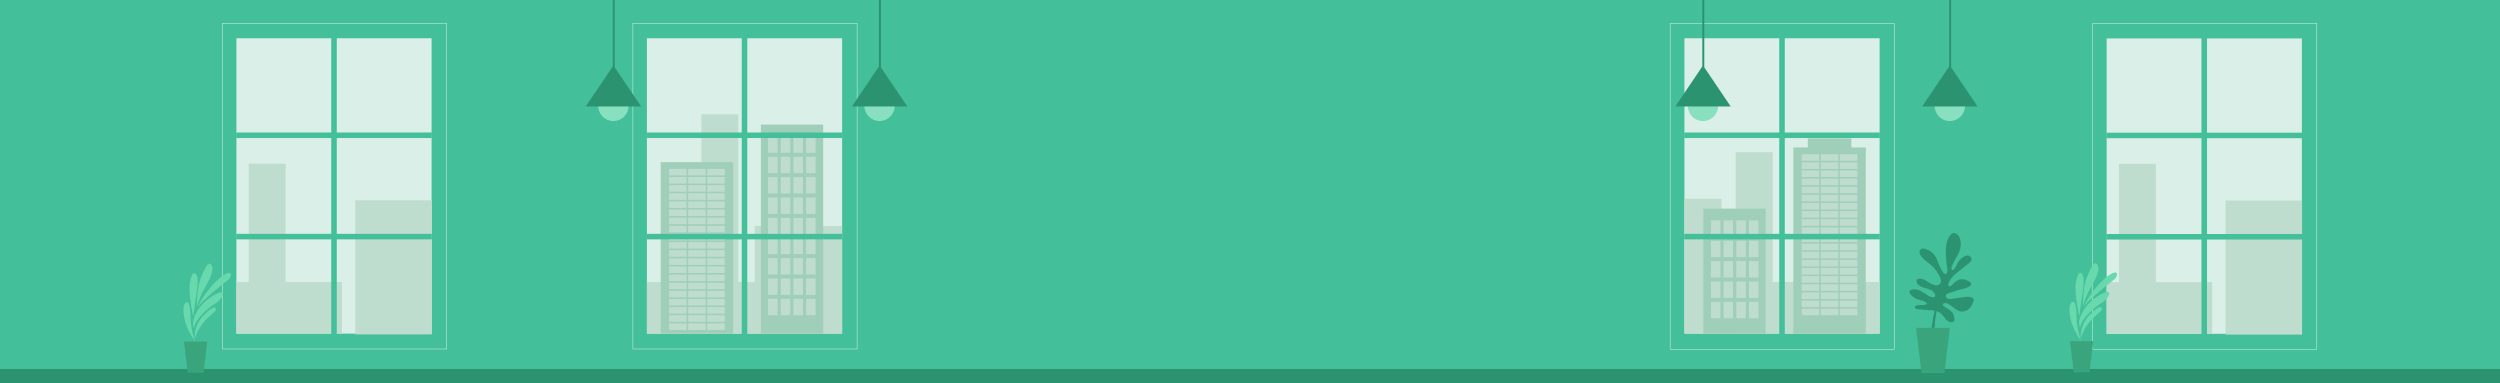 <?xml version="1.0" encoding="utf-8"?>
<!-- Generator: Adobe Illustrator 24.0.0, SVG Export Plug-In . SVG Version: 6.00 Build 0)  -->
<svg version="1.1" id="Background" xmlns="http://www.w3.org/2000/svg" xmlns:xlink="http://www.w3.org/1999/xlink" x="0px" y="0px"
	 viewBox="0 0 6339.7 971.7" style="enable-background:new 0 0 6339.7 971.7;" xml:space="preserve">
<style type="text/css">
	.st0{fill:#43BF99;}
	.st1{fill:#2C9371;}
	.st2{fill:none;stroke:#FFFFFF;stroke-miterlimit:10;}
	.st3{fill:#DAEFE7;}
	.st4{fill:#BFDDCE;}
	.st5{fill:#9FCEB9;}
	.st6{display:none;}
	.st7{display:inline;fill:#38A07A;}
	.st8{display:none;fill:#667E96;}
	.st9{fill:#68D8AD;}
	.st10{fill:#3AA57C;}
	.st11{fill:#89E0C0;}
</style>
<rect x="-13.81" y="-14.96" class="st0" width="6368.81" height="999.92"/>
<rect x="-14" y="935.73" class="st1" width="6379" height="45.44"/>
<rect x="1605" y="59" class="st2" width="568.5" height="826"/>
<rect x="4235.24" y="59.5" class="st2" width="568.5" height="826"/>
<g>
	<rect x="4271.5" y="97" class="st3" width="495" height="749"/>
	<g>
		<rect x="4271.5" y="504" class="st4" width="94" height="342"/>
		<rect x="4401.7" y="386" class="st4" width="93.59" height="460"/>
		<rect x="4302.5" y="715" class="st4" width="464" height="131"/>
		<g>
			<rect x="4319.5" y="528.99" class="st5" width="158" height="317.01"/>
			<g>
				<rect x="4435.21" y="558.87" class="st4" width="24.05" height="41.53"/>
				<rect x="4403.06" y="558.87" class="st4" width="24.05" height="41.53"/>
				<rect x="4370.9" y="558.87" class="st4" width="24.05" height="41.53"/>
				<rect x="4338.74" y="558.87" class="st4" width="24.05" height="41.53"/>
				<rect x="4435.21" y="610.52" class="st4" width="24.05" height="41.53"/>
				<rect x="4403.06" y="610.52" class="st4" width="24.05" height="41.53"/>
				<rect x="4370.9" y="610.52" class="st4" width="24.05" height="41.53"/>
				<rect x="4338.74" y="610.52" class="st4" width="24.05" height="41.53"/>
				<rect x="4435.21" y="662.17" class="st4" width="24.05" height="41.53"/>
				<rect x="4403.06" y="662.17" class="st4" width="24.05" height="41.53"/>
				<rect x="4370.9" y="662.17" class="st4" width="24.05" height="41.53"/>
				<rect x="4338.74" y="662.17" class="st4" width="24.05" height="41.53"/>
				<rect x="4435.21" y="713.83" class="st4" width="24.05" height="41.53"/>
				<rect x="4403.06" y="713.83" class="st4" width="24.05" height="41.53"/>
				<rect x="4370.9" y="713.83" class="st4" width="24.05" height="41.53"/>
				<rect x="4338.74" y="713.83" class="st4" width="24.05" height="41.53"/>
				<rect x="4435.21" y="765.48" class="st4" width="24.05" height="41.53"/>
				<rect x="4403.06" y="765.48" class="st4" width="24.05" height="41.53"/>
				<rect x="4370.9" y="765.48" class="st4" width="24.05" height="41.53"/>
				<rect x="4338.74" y="765.48" class="st4" width="24.05" height="41.53"/>
			</g>
		</g>
		<g>
			<rect x="4547.67" y="373.94" class="st5" width="183.83" height="472.06"/>
			<g>
				<rect x="4665.78" y="391.01" class="st4" width="44.39" height="16.62"/>
				<rect x="4617.39" y="391.01" class="st4" width="44.39" height="16.62"/>
				<rect x="4569" y="391.01" class="st4" width="44.39" height="16.62"/>
				<rect x="4665.78" y="411.63" class="st4" width="44.39" height="16.62"/>
				<rect x="4617.39" y="411.63" class="st4" width="44.39" height="16.62"/>
				<rect x="4569" y="411.63" class="st4" width="44.39" height="16.62"/>
				<rect x="4665.78" y="432.25" class="st4" width="44.39" height="16.62"/>
				<rect x="4617.39" y="432.25" class="st4" width="44.39" height="16.62"/>
				<rect x="4569" y="432.25" class="st4" width="44.39" height="16.62"/>
				<rect x="4665.78" y="452.87" class="st4" width="44.39" height="16.62"/>
				<rect x="4617.39" y="452.87" class="st4" width="44.39" height="16.62"/>
				<rect x="4569" y="452.87" class="st4" width="44.39" height="16.62"/>
				<rect x="4665.78" y="473.49" class="st4" width="44.39" height="16.62"/>
				<rect x="4617.39" y="473.49" class="st4" width="44.39" height="16.62"/>
				<rect x="4569" y="473.49" class="st4" width="44.39" height="16.62"/>
				<rect x="4665.78" y="494.11" class="st4" width="44.39" height="16.62"/>
				<rect x="4617.39" y="494.11" class="st4" width="44.39" height="16.62"/>
				<rect x="4569" y="494.11" class="st4" width="44.39" height="16.62"/>
				<rect x="4665.78" y="514.72" class="st4" width="44.39" height="16.62"/>
				<rect x="4617.39" y="514.72" class="st4" width="44.39" height="16.62"/>
				<rect x="4569" y="514.72" class="st4" width="44.39" height="16.62"/>
				<rect x="4665.78" y="535.34" class="st4" width="44.39" height="16.62"/>
				<rect x="4617.39" y="535.34" class="st4" width="44.39" height="16.62"/>
				<rect x="4569" y="535.34" class="st4" width="44.39" height="16.62"/>
				<rect x="4665.78" y="555.96" class="st4" width="44.39" height="16.62"/>
				<rect x="4617.39" y="555.96" class="st4" width="44.39" height="16.62"/>
				<rect x="4569" y="555.96" class="st4" width="44.39" height="16.62"/>
				<rect x="4665.78" y="576.58" class="st4" width="44.39" height="16.62"/>
				<rect x="4617.39" y="576.58" class="st4" width="44.39" height="16.62"/>
				<rect x="4569" y="576.58" class="st4" width="44.39" height="16.62"/>
				<rect x="4665.78" y="597.2" class="st4" width="44.39" height="16.62"/>
				<rect x="4617.39" y="597.2" class="st4" width="44.39" height="16.62"/>
				<rect x="4569" y="597.2" class="st4" width="44.39" height="16.62"/>
				<rect x="4665.78" y="617.82" class="st4" width="44.39" height="16.62"/>
				<rect x="4617.39" y="617.82" class="st4" width="44.39" height="16.62"/>
				<rect x="4569" y="617.82" class="st4" width="44.39" height="16.62"/>
				<rect x="4665.78" y="638.43" class="st4" width="44.39" height="16.62"/>
				<rect x="4617.39" y="638.43" class="st4" width="44.39" height="16.62"/>
				<rect x="4569" y="638.43" class="st4" width="44.39" height="16.62"/>
				<rect x="4665.78" y="659.05" class="st4" width="44.39" height="16.62"/>
				<rect x="4617.39" y="659.05" class="st4" width="44.39" height="16.62"/>
				<rect x="4569" y="659.05" class="st4" width="44.39" height="16.62"/>
				<rect x="4665.78" y="679.67" class="st4" width="44.39" height="16.62"/>
				<rect x="4617.39" y="679.67" class="st4" width="44.39" height="16.62"/>
				<rect x="4569" y="679.67" class="st4" width="44.39" height="16.62"/>
				<rect x="4665.78" y="700.29" class="st4" width="44.39" height="16.62"/>
				<rect x="4617.39" y="700.29" class="st4" width="44.39" height="16.62"/>
				<rect x="4569" y="700.29" class="st4" width="44.39" height="16.62"/>
				<rect x="4665.78" y="720.91" class="st4" width="44.39" height="16.62"/>
				<rect x="4617.39" y="720.91" class="st4" width="44.39" height="16.62"/>
				<rect x="4569" y="720.91" class="st4" width="44.39" height="16.62"/>
				<rect x="4665.78" y="741.53" class="st4" width="44.39" height="16.62"/>
				<rect x="4617.39" y="741.53" class="st4" width="44.39" height="16.62"/>
				<rect x="4569" y="741.53" class="st4" width="44.39" height="16.62"/>
				<rect x="4665.78" y="762.15" class="st4" width="44.39" height="16.62"/>
				<rect x="4617.39" y="762.15" class="st4" width="44.39" height="16.62"/>
				<rect x="4569" y="762.15" class="st4" width="44.39" height="16.62"/>
				<rect x="4665.78" y="782.76" class="st4" width="44.39" height="16.62"/>
				<rect x="4617.39" y="782.76" class="st4" width="44.39" height="16.62"/>
				<rect x="4569" y="782.76" class="st4" width="44.39" height="16.62"/>
			</g>
			<rect x="4584.43" y="350.96" class="st5" width="110.3" height="30.86"/>
		</g>
	</g>
	<rect x="4512" y="91" class="st0" width="14" height="769"/>
	<rect x="4512" y="95" transform="matrix(-1.836970e-16 1 -1 -1.836970e-16 4862 -4176)" class="st0" width="14" height="496"/>
	<rect x="4512" y="352" transform="matrix(-1.836970e-16 1 -1 -1.836970e-16 5119 -3919)" class="st0" width="14" height="496"/>
</g>
<g>
	<rect x="1640.5" y="97" transform="matrix(-1 -4.489798e-11 4.489798e-11 -1 3776 943)" class="st3" width="495" height="749"/>
	<g>
		
			<rect x="1914" y="573" transform="matrix(-1 -1.520885e-11 1.520885e-11 -1 4049.5 1419)" class="st4" width="221.5" height="273"/>
		
			<rect x="1778.7" y="290" transform="matrix(-1 -4.489532e-11 4.489532e-11 -1 3651 1040)" class="st4" width="93.59" height="460"/>
		<rect x="1640.5" y="715" transform="matrix(-1 -4.489843e-11 4.489843e-11 -1 3745 1561)" class="st4" width="464" height="131"/>
		<g>
			
				<rect x="1929.5" y="315.99" transform="matrix(-1 -7.506230e-11 7.506230e-11 -1 4017 1161.987)" class="st5" width="158" height="530.01"/>
			<g>
				<rect x="1947.73" y="345.87" class="st4" width="24.05" height="41.53"/>
				<rect x="1979.89" y="345.87" class="st4" width="24.05" height="41.53"/>
				<rect x="2012.04" y="345.87" class="st4" width="24.05" height="41.53"/>
				<rect x="2044.2" y="345.87" class="st4" width="24.05" height="41.53"/>
				<rect x="1947.73" y="397.52" class="st4" width="24.05" height="41.53"/>
				<rect x="1979.89" y="397.52" class="st4" width="24.05" height="41.53"/>
				<rect x="2012.04" y="397.52" class="st4" width="24.05" height="41.53"/>
				<rect x="2044.2" y="397.52" class="st4" width="24.05" height="41.53"/>
				<rect x="1947.73" y="449.17" class="st4" width="24.05" height="41.53"/>
				<rect x="1979.89" y="449.17" class="st4" width="24.05" height="41.53"/>
				<rect x="2012.04" y="449.17" class="st4" width="24.05" height="41.53"/>
				<rect x="2044.2" y="449.17" class="st4" width="24.05" height="41.53"/>
				<rect x="1947.73" y="500.83" class="st4" width="24.05" height="41.53"/>
				<rect x="1979.89" y="500.83" class="st4" width="24.05" height="41.53"/>
				<rect x="2012.04" y="500.83" class="st4" width="24.05" height="41.53"/>
				<rect x="2044.2" y="500.83" class="st4" width="24.05" height="41.53"/>
				<rect x="1947.73" y="552.48" class="st4" width="24.05" height="41.53"/>
				<rect x="1979.89" y="552.48" class="st4" width="24.05" height="41.53"/>
				<rect x="2012.04" y="552.48" class="st4" width="24.05" height="41.53"/>
				<rect x="2044.2" y="552.48" class="st4" width="24.05" height="41.53"/>
			</g>
			<g>
				<rect x="1947.73" y="602.87" class="st4" width="24.05" height="41.53"/>
				<rect x="1979.89" y="602.87" class="st4" width="24.05" height="41.53"/>
				<rect x="2012.04" y="602.87" class="st4" width="24.05" height="41.53"/>
				<rect x="2044.2" y="602.87" class="st4" width="24.05" height="41.53"/>
				<rect x="1947.73" y="654.52" class="st4" width="24.05" height="41.53"/>
				<rect x="1979.89" y="654.52" class="st4" width="24.05" height="41.53"/>
				<rect x="2012.04" y="654.52" class="st4" width="24.05" height="41.53"/>
				<rect x="2044.2" y="654.52" class="st4" width="24.05" height="41.53"/>
				<rect x="1947.73" y="706.17" class="st4" width="24.05" height="41.53"/>
				<rect x="1979.89" y="706.17" class="st4" width="24.05" height="41.53"/>
				<rect x="2012.04" y="706.17" class="st4" width="24.05" height="41.53"/>
				<rect x="2044.2" y="706.17" class="st4" width="24.05" height="41.53"/>
				<rect x="1947.73" y="757.83" class="st4" width="24.05" height="41.53"/>
				<rect x="1979.89" y="757.83" class="st4" width="24.05" height="41.53"/>
				<rect x="2012.04" y="757.83" class="st4" width="24.05" height="41.53"/>
				<rect x="2044.2" y="757.83" class="st4" width="24.05" height="41.53"/>
			</g>
		</g>
		<g>
			
				<rect x="1675.5" y="411.18" transform="matrix(-1 -4.136037e-11 4.136037e-11 -1 3534.833 1257.179)" class="st5" width="183.83" height="434.82"/>
			<g>
				<rect x="1696.84" y="428.25" class="st4" width="44.39" height="16.62"/>
				<rect x="1745.22" y="428.25" class="st4" width="44.39" height="16.62"/>
				<rect x="1793.61" y="428.25" class="st4" width="44.39" height="16.62"/>
				<rect x="1696.84" y="448.87" class="st4" width="44.39" height="16.62"/>
				<rect x="1745.22" y="448.87" class="st4" width="44.39" height="16.62"/>
				<rect x="1793.61" y="448.87" class="st4" width="44.39" height="16.62"/>
				<rect x="1696.84" y="469.49" class="st4" width="44.39" height="16.62"/>
				<rect x="1745.22" y="469.49" class="st4" width="44.39" height="16.62"/>
				<rect x="1793.61" y="469.49" class="st4" width="44.39" height="16.62"/>
				<rect x="1696.84" y="490.11" class="st4" width="44.39" height="16.62"/>
				<rect x="1745.22" y="490.11" class="st4" width="44.39" height="16.62"/>
				<rect x="1793.61" y="490.11" class="st4" width="44.39" height="16.62"/>
				<rect x="1696.84" y="510.72" class="st4" width="44.39" height="16.62"/>
				<rect x="1745.22" y="510.72" class="st4" width="44.39" height="16.62"/>
				<rect x="1793.61" y="510.72" class="st4" width="44.39" height="16.62"/>
				<rect x="1696.84" y="531.34" class="st4" width="44.39" height="16.62"/>
				<rect x="1745.22" y="531.34" class="st4" width="44.39" height="16.62"/>
				<rect x="1793.61" y="531.34" class="st4" width="44.39" height="16.62"/>
				<rect x="1696.84" y="551.96" class="st4" width="44.39" height="16.62"/>
				<rect x="1745.22" y="551.96" class="st4" width="44.39" height="16.62"/>
				<rect x="1793.61" y="551.96" class="st4" width="44.39" height="16.62"/>
				<rect x="1696.84" y="572.58" class="st4" width="44.39" height="16.62"/>
				<rect x="1745.22" y="572.58" class="st4" width="44.39" height="16.62"/>
				<rect x="1793.61" y="572.58" class="st4" width="44.39" height="16.62"/>
				<rect x="1696.84" y="593.2" class="st4" width="44.39" height="16.62"/>
				<rect x="1745.22" y="593.2" class="st4" width="44.39" height="16.62"/>
				<rect x="1793.61" y="593.2" class="st4" width="44.39" height="16.62"/>
				<rect x="1696.84" y="613.82" class="st4" width="44.39" height="16.62"/>
				<rect x="1745.22" y="613.82" class="st4" width="44.39" height="16.62"/>
				<rect x="1793.61" y="613.82" class="st4" width="44.39" height="16.62"/>
				<rect x="1696.84" y="634.43" class="st4" width="44.39" height="16.62"/>
				<rect x="1745.22" y="634.43" class="st4" width="44.39" height="16.62"/>
				<rect x="1793.61" y="634.43" class="st4" width="44.39" height="16.62"/>
				<rect x="1696.84" y="655.05" class="st4" width="44.39" height="16.62"/>
				<rect x="1745.22" y="655.05" class="st4" width="44.39" height="16.62"/>
				<rect x="1793.61" y="655.05" class="st4" width="44.39" height="16.62"/>
				<rect x="1696.84" y="675.67" class="st4" width="44.39" height="16.62"/>
				<rect x="1745.22" y="675.67" class="st4" width="44.39" height="16.62"/>
				<rect x="1793.61" y="675.67" class="st4" width="44.39" height="16.62"/>
				<rect x="1696.84" y="696.29" class="st4" width="44.39" height="16.62"/>
				<rect x="1745.22" y="696.29" class="st4" width="44.39" height="16.62"/>
				<rect x="1793.61" y="696.29" class="st4" width="44.39" height="16.62"/>
				<rect x="1696.84" y="716.91" class="st4" width="44.39" height="16.62"/>
				<rect x="1745.22" y="716.91" class="st4" width="44.39" height="16.62"/>
				<rect x="1793.61" y="716.91" class="st4" width="44.39" height="16.62"/>
				<rect x="1696.84" y="737.53" class="st4" width="44.39" height="16.62"/>
				<rect x="1745.22" y="737.53" class="st4" width="44.39" height="16.62"/>
				<rect x="1793.61" y="737.53" class="st4" width="44.39" height="16.62"/>
				<rect x="1696.84" y="758.15" class="st4" width="44.39" height="16.62"/>
				<rect x="1745.22" y="758.15" class="st4" width="44.39" height="16.62"/>
				<rect x="1793.61" y="758.15" class="st4" width="44.39" height="16.62"/>
				<rect x="1696.84" y="778.76" class="st4" width="44.39" height="16.62"/>
				<rect x="1745.22" y="778.76" class="st4" width="44.39" height="16.62"/>
				<rect x="1793.61" y="778.76" class="st4" width="44.39" height="16.62"/>
				<rect x="1696.84" y="799.38" class="st4" width="44.39" height="16.62"/>
				<rect x="1745.22" y="799.38" class="st4" width="44.39" height="16.62"/>
				<rect x="1793.61" y="799.38" class="st4" width="44.39" height="16.62"/>
				<rect x="1696.84" y="820" class="st4" width="44.39" height="16.62"/>
				<rect x="1745.22" y="820" class="st4" width="44.39" height="16.62"/>
				<rect x="1793.61" y="820" class="st4" width="44.39" height="16.62"/>
			</g>
		</g>
	</g>
	<rect x="1881" y="91" transform="matrix(-1 -4.495527e-11 4.495527e-11 -1 3776 951)" class="st0" width="14" height="769"/>
	<rect x="1881" y="95" transform="matrix(-4.502017e-11 1 -1 -4.502017e-11 2231 -1545)" class="st0" width="14" height="496"/>
	<rect x="1881" y="352" transform="matrix(-4.424035e-11 1 -1 -4.424035e-11 2488 -1288)" class="st0" width="14" height="496"/>
</g>
<rect x="564" y="59" class="st2" width="568.5" height="826"/>
<g>
	<rect x="599.5" y="97" transform="matrix(-1 -4.489798e-11 4.489798e-11 -1 1694 943)" class="st3" width="495" height="749"/>
	<g>
		<rect x="901" y="508" transform="matrix(-1 -2.163126e-11 2.163126e-11 -1 1996 1356)" class="st4" width="194" height="340"/>
		
			<rect x="630.7" y="415" transform="matrix(-1 -3.268997e-11 3.268997e-11 -1 1355 1165)" class="st4" width="93.59" height="335"/>
		
			<rect x="599.5" y="715" transform="matrix(-1 -7.788005e-11 7.788005e-11 -1 1466.5 1561)" class="st4" width="267.5" height="131"/>
	</g>
	<rect x="840" y="91" transform="matrix(-1 -4.495527e-11 4.495527e-11 -1 1694 951)" class="st0" width="14" height="769"/>
	<rect x="840" y="95" transform="matrix(-4.502017e-11 1 -1 -4.502017e-11 1190 -504)" class="st0" width="14" height="496"/>
	<rect x="840" y="352" transform="matrix(-4.424035e-11 1 -1 -4.424035e-11 1447 -247)" class="st0" width="14" height="496"/>
</g>
<g class="st6">
	<path class="st7" d="M3769,273c0,0-37,6-42,2c1-4,1-40,1-40h38L3769,273z"/>
	<path class="st7" d="M3763,343c-5,2-38-1-38-1l3-37h38C3766,305,3762,338,3763,343z"/>
	<path class="st7" d="M3835,273c-2,2-43,1-40,0s2-38,2-38h38C3835,235,3837,271,3835,273z"/>
	<path class="st7" d="M3906,273c-22,4-30,4-43,1c7-6,2-39,2-39h38C3903,235,3903,270,3906,273z"/>
	<path class="st7" d="M3898,343c-19,4-26,2-39-3c5-4,6-37,6-37h38C3903,303,3902,341,3898,343z"/>
	<path class="st7" d="M3905,409c-5,4-30,6-38,3c-2-3-2-41-2-41h38C3903,371,3903,405,3905,409z"/>
	<path class="st7" d="M3837,342c-3,2-39,2-43,1c3-2,3-38,3-38h38C3835,305,3835,339,3837,342z"/>
	<path class="st7" d="M3838,409c-10,4-31,4-44-1c4-4,3-37,3-37h38C3835,371,3836,405,3838,409z"/>
	<path class="st7" d="M3837,473c-3,3-32,5-40,2c-2-3,0-40,0-40h38C3835,435,3836,470,3837,473z"/>
</g>
<path class="st8" d="M2778.64,639.11c-1.05-0.35-2.18,0.21-2.53,1.26c-0.03,0.08-2.65,7.64-8.1,7.64h-81c-5.46,0-8.08-7.56-8.1-7.63
	c-0.35-1.05-1.49-1.61-2.53-1.26c-1.05,0.35-1.61,1.48-1.27,2.53c0.14,0.42,3.55,10.37,11.9,10.37h7v4h3v-4h62v4h3v-4h6
	c8.35,0,11.76-9.94,11.9-10.37C2780.25,640.59,2779.68,639.46,2778.64,639.11z"/>
<g id="Layer_5">
	<g>
		<g>
			<path class="st9" d="M490.14,803.82c0,0-13.64-59.28-8.38-88.49s14.94-26.72,18.43-13.01c3.49,13.7-3.5,54.45-5.07,63.75
				C493.55,775.37,490.14,803.82,490.14,803.82z"/>
			<path class="st9" d="M498.78,777.55c0,0,0.95-50.15,10.18-72.35c9.23-22.2,20.09-48.31,28.26-31.13
				c8.17,17.18-17.81,53.86-24.71,68.61C505.62,757.42,498.78,777.55,498.78,777.55z"/>
			<path class="st9" d="M501.93,777.33c0,0,18.68-41.24,54.02-70.96c35.34-29.72,34.48-5.57,22.14,3.85
				C565.75,719.63,520.08,755.78,501.93,777.33z"/>
			<path class="st9" d="M494.7,864.69c0,0-21.45-25.77-27.56-58.94s3.29-39.22,6.45-39.44c3.15-0.22,8.92,0.65,9.49,36.11
				C483.64,837.88,494.7,864.69,494.7,864.69z"/>
			<path class="st9" d="M494.26,858.38c0,0-5.35-31.33,23.68-60.61c29.03-29.28,33.82-15.03,27.03-7.9
				C538.17,796.99,505.71,817.96,494.26,858.38z"/>
			<path class="st9" d="M490.42,812.36c2.66-11.91,13.3-41.18,51.69-63.51s23.12,8.85,6.7,18.87s-53.99,39.58-56.69,64.49
				C492.12,832.22,487.76,824.28,490.42,812.36z"/>
		</g>
		<polygon class="st10" points="493.52,866 498.52,866 525.52,866 516.02,945 498.52,945 493.52,945 476.02,945 466.52,866 		"/>
	</g>
	<g>
		<path class="st1" d="M4933.24,808.41c0,0-12.01-19.66-27.3-20.75c-15.29-1.09-39.31-3.28-39.31-3.28s-10.92,0-10.92-5.46
			s14.2-5.46,14.2-5.46s15.29,1.09,16.38-3.28c1.09-4.37-15.29-8.74-15.29-8.74s-16.38-2.18-26.21-15.29s10.92-15.29,22.93-9.83
			c12.01,5.46,22.93,14.2,22.93,14.2s14.2,6.55,16.38,1.09c2.18-5.46-4.37-14.2-13.1-17.47c-8.74-3.28-17.47-4.37-25.11-8.74
			c-7.64-4.37-14.2-16.38-3.28-18.56s19.65,6.55,26.21,9.83s15.29,8.74,21.84,6.55c6.55-2.18,13.1-7.64,4.37-24.02
			c-8.74-16.38-17.47-25.11-28.39-32.76c-10.92-7.64-22.93-19.66-21.84-28.39c1.09-8.74,8.74-8.74,15.29-6.55
			s21.84,7.64,29.48,28.39c7.64,20.75,14.2,31.67,17.47,33.85c3.28,2.18,10.92,2.18,7.64-15.29s-4.37-44.77-2.18-57.87
			c2.18-13.1,12.01-37.13,26.21-27.3s13.1,34.94,3.28,52.41c-9.83,17.47-16.38,29.48-16.38,34.94c0,5.46,5.46,8.74,13.1-8.74
			s22.93-25.11,29.48-24.02s12.01,9.83,5.46,16.38c-6.55,6.55-37.13,28.39-44.77,37.13c-7.64,8.74-13.1,19.66-10.92,22.93
			s5.46,2.18,9.83-2.18s17.47-21.84,40.4-9.83s-13.1,20.75-19.65,21.84c-6.55,1.09-31.67,9.83-31.67,9.83s-5.46,2.18-5.46,6.55
			c0,4.37,4.37,8.74,13.1,7.64c8.74-1.09,39.31-5.46,39.31-5.46s22.93-2.18,17.47,12.01c-5.46,14.2-8.74,16.38-8.74,16.38
			s-16.38,18.56-37.13,2.18s-24.02-15.29-28.39-14.2c-4.37,1.09-5.46,5.46,4.37,10.92c9.83,5.46,17.47,10.92,19.66,18.56
			c2.18,7.64,4.37,15.29-1.09,17.47C4947.44,818.24,4940.89,817.15,4933.24,808.41z"/>
		<polygon class="st10" points="4898.2,831.27 4905.46,831.27 4944.67,831.27 4930.88,946 4905.46,946 4898.2,946 4872.79,946 
			4858.99,831.27 		"/>
		<path class="st1" d="M4912.5,784.39c0,0-5.46,16.38-6.55,46.95h-7.64c0,0,4.37-31.67,7.64-43.68S4912.5,784.39,4912.5,784.39z"/>
	</g>
	<g>
		<circle class="st11" cx="4318.5" cy="268.5" r="38.5"/>
		<polygon class="st1" points="4388.88,270 4321.88,170.83 4321.88,0 4316.88,0 4316.88,168.57 4248.35,270 		"/>
	</g>
	<g>
		<circle class="st11" cx="4944.5" cy="268.5" r="38.5"/>
		<polygon class="st1" points="5014.88,270 4947.88,170.83 4947.88,0 4942.88,0 4942.88,168.57 4874.35,270 		"/>
	</g>
	<g>
		<circle class="st11" cx="2230.5" cy="268.5" r="38.5"/>
		<polygon class="st1" points="2300.88,270 2233.88,170.83 2233.88,0 2228.88,0 2228.88,168.57 2160.35,270 		"/>
	</g>
	<g>
		<circle class="st11" cx="1555.5" cy="268.5" r="38.5"/>
		<polygon class="st1" points="1625.88,270 1558.88,170.83 1558.88,0 1553.88,0 1553.88,168.57 1485.35,270 		"/>
	</g>
	<rect x="5306.73" y="59.47" class="st2" width="568.5" height="826"/>
	<g>
		
			<rect x="5342.23" y="97.47" transform="matrix(-1 -4.489798e-11 4.489798e-11 -1 11179.456 943.932)" class="st3" width="495" height="749"/>
		<g>
			
				<rect x="5643.73" y="508.47" transform="matrix(-1 -2.162194e-11 2.162194e-11 -1 11481.456 1356.931)" class="st4" width="194" height="340"/>
			
				<rect x="5373.43" y="415.47" transform="matrix(-1 -3.268997e-11 3.268997e-11 -1 10840.456 1165.931)" class="st4" width="93.59" height="335"/>
			
				<rect x="5342.23" y="715.47" transform="matrix(-1 -7.787339e-11 7.787339e-11 -1 10951.956 1561.931)" class="st4" width="267.5" height="131"/>
		</g>
		
			<rect x="5582.73" y="91.47" transform="matrix(-1 -4.495527e-11 4.495527e-11 -1 11179.456 951.932)" class="st0" width="14" height="769"/>
		
			<rect x="5582.73" y="95.47" transform="matrix(-4.495533e-11 1 -1 -4.495533e-11 5933.194 -5246.262)" class="st0" width="14" height="496"/>
		
			<rect x="5582.73" y="352.47" transform="matrix(-4.495533e-11 1 -1 -4.495533e-11 6190.194 -4989.262)" class="st0" width="14" height="496"/>
	</g>
</g>
<g>
	<g>
		<path class="st9" d="M5272.87,802.82c0,0-13.64-59.28-8.38-88.49c5.26-29.21,14.94-26.72,18.43-13.01
			c3.49,13.7-3.5,54.45-5.07,63.75C5276.28,774.37,5272.87,802.82,5272.87,802.82z"/>
		<path class="st9" d="M5281.5,776.55c0,0,0.95-50.15,10.18-72.35c9.23-22.2,20.09-48.31,28.26-31.13
			c8.17,17.18-17.81,53.86-24.71,68.61C5288.34,756.42,5281.5,776.55,5281.5,776.55z"/>
		<path class="st9" d="M5284.66,776.33c0,0,18.68-41.24,54.02-70.96c35.34-29.72,34.48-5.57,22.14,3.85
			C5348.48,718.63,5302.81,754.78,5284.66,776.33z"/>
		<path class="st9" d="M5277.42,863.69c0,0-21.45-25.77-27.56-58.94s3.29-39.22,6.45-39.44c3.15-0.22,8.92,0.65,9.49,36.11
			C5266.37,836.88,5277.42,863.69,5277.42,863.69z"/>
		<path class="st9" d="M5276.99,857.38c0,0-5.35-31.33,23.68-60.61c29.03-29.28,33.82-15.03,27.03-7.9
			C5320.9,795.99,5288.44,816.96,5276.99,857.38z"/>
		<path class="st9" d="M5273.15,811.36c2.66-11.91,13.3-41.18,51.69-63.51c38.39-22.33,23.12,8.85,6.7,18.87
			s-53.99,39.58-56.69,64.49C5274.85,831.22,5270.49,823.28,5273.15,811.36z"/>
	</g>
	<polygon class="st10" points="5276.24,865 5281.24,865 5308.24,865 5298.74,944 5281.24,944 5276.24,944 5258.74,944 5249.24,865 	
		"/>
</g>
</svg>
